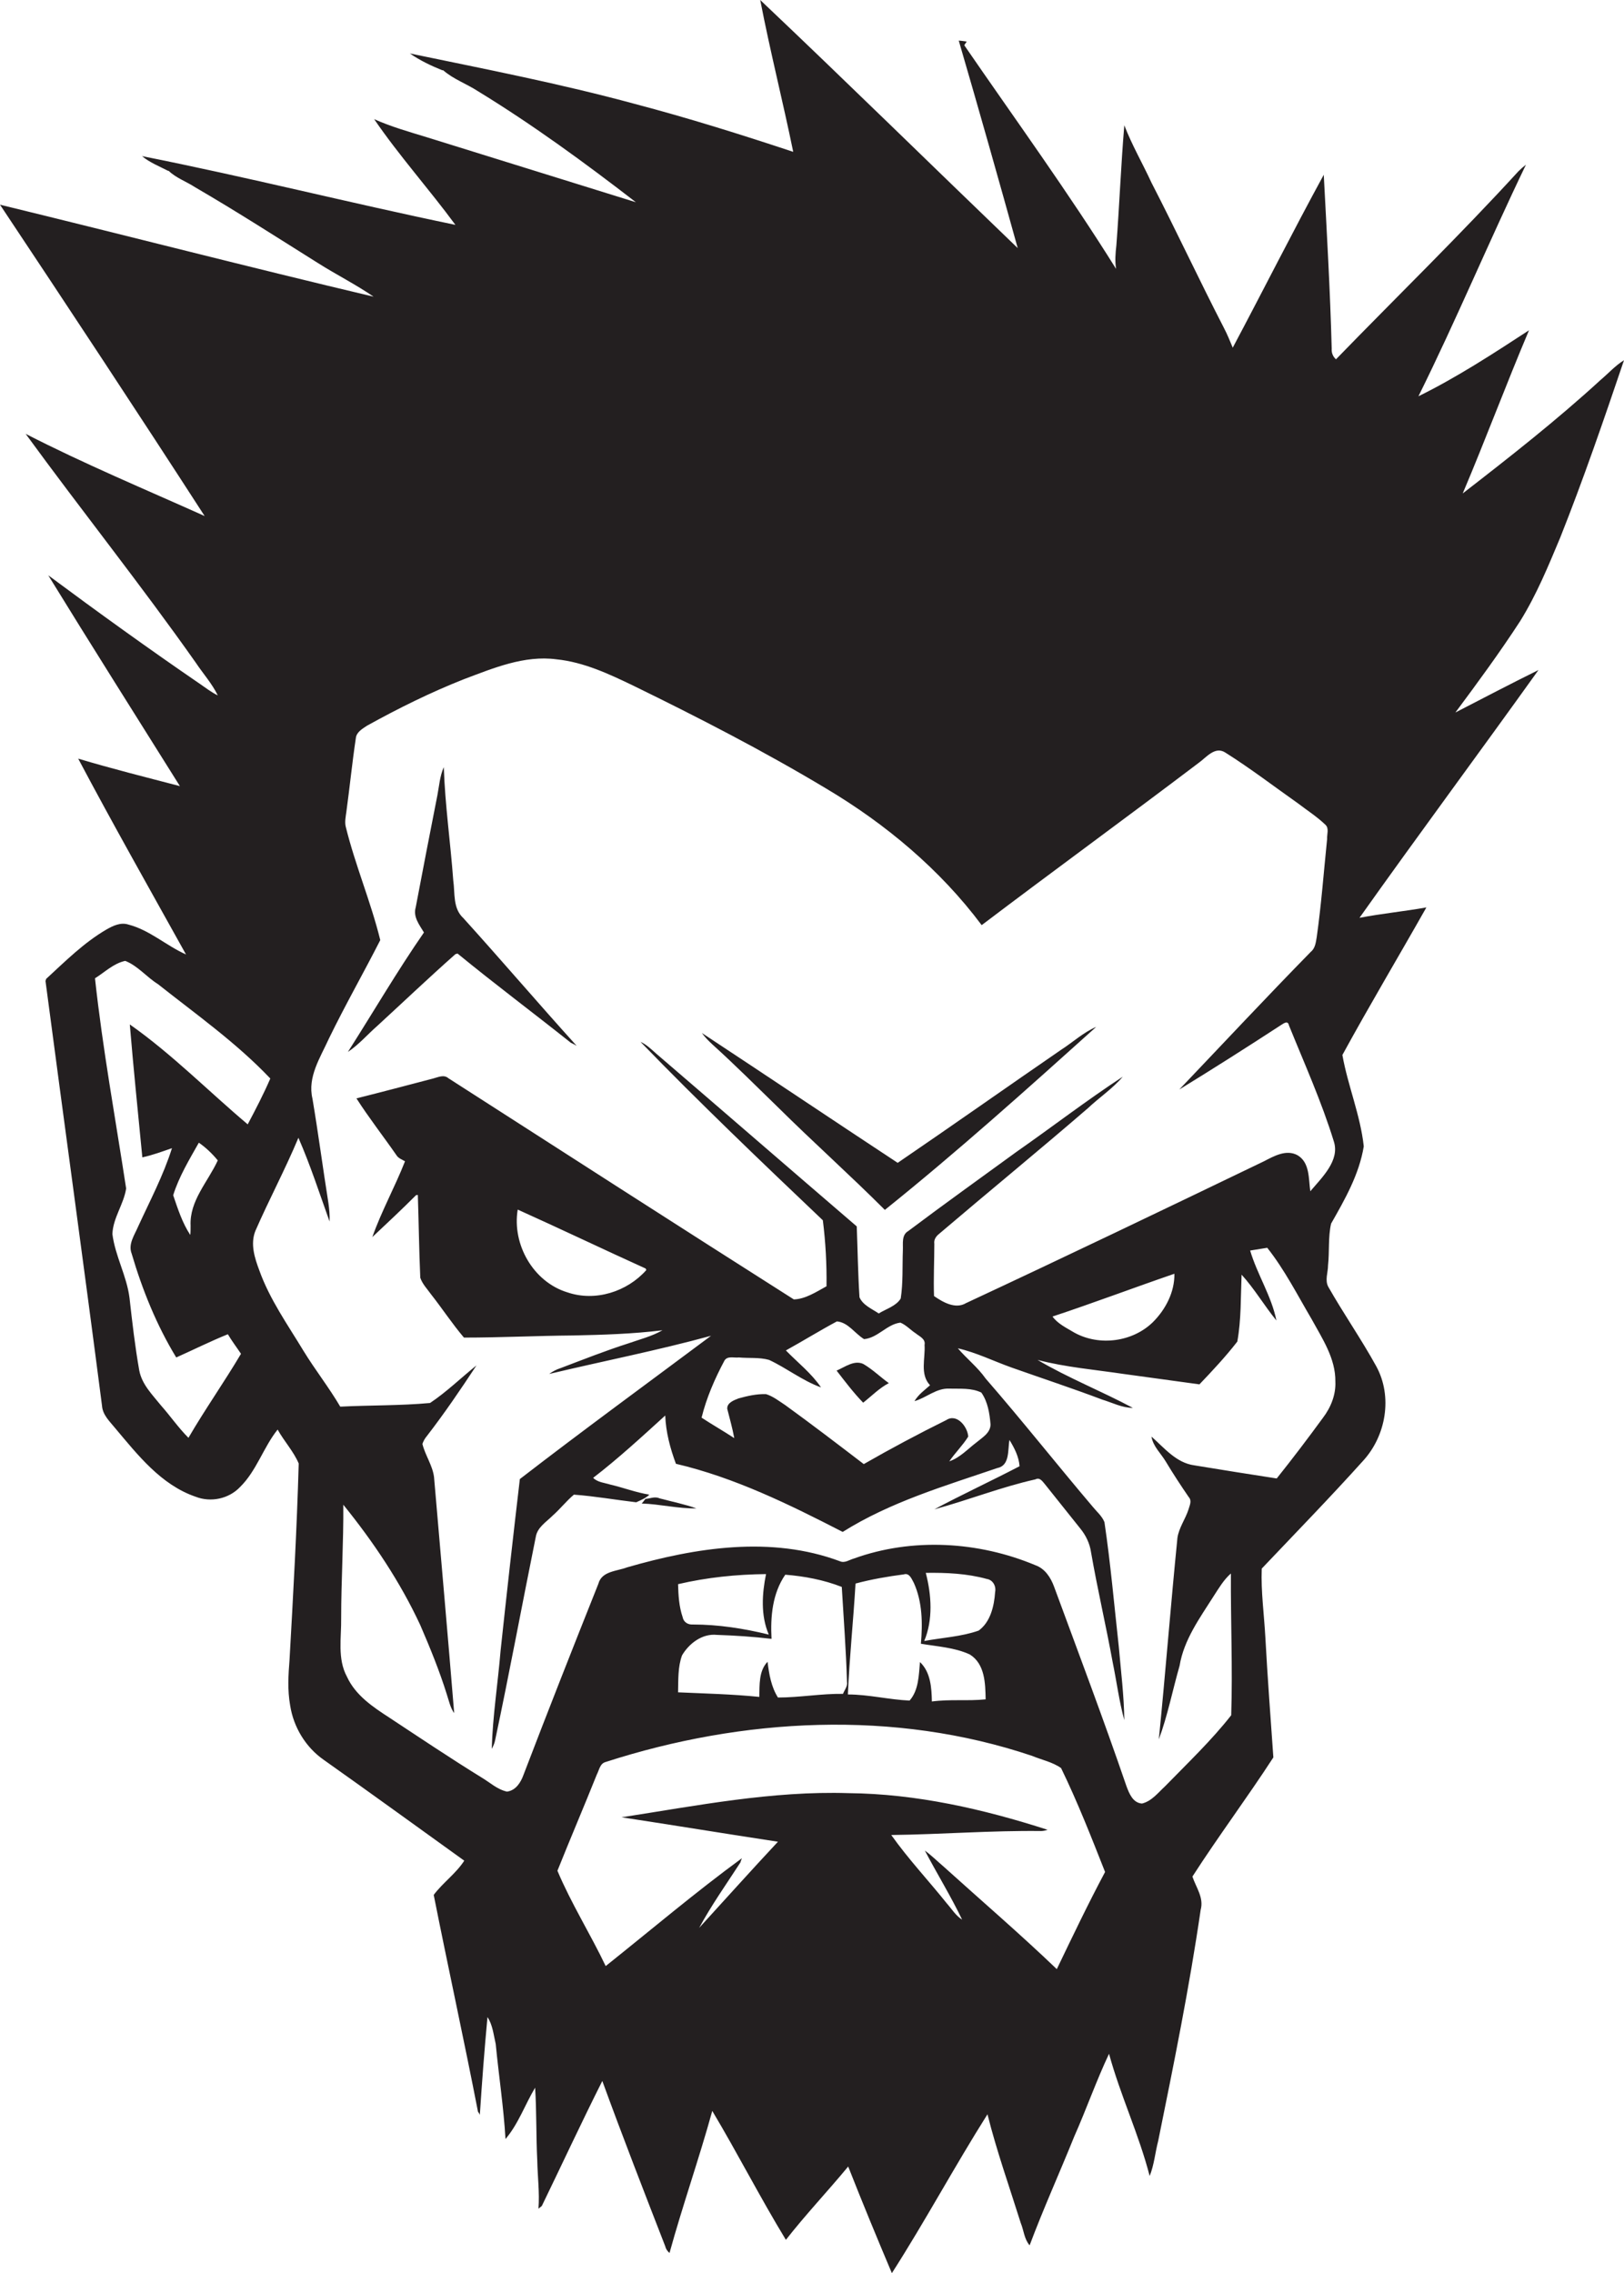 <?xml version="1.0" encoding="utf-8"?>
<!-- Generator: Adobe Illustrator 19.2.0, SVG Export Plug-In . SVG Version: 6.00 Build 0)  -->
<svg version="1.1" id="Layer_1" xmlns="http://www.w3.org/2000/svg" xmlns:xlink="http://www.w3.org/1999/xlink" x="0px" y="0px"
	 viewBox="0 0 531.7 744" enable-background="new 0 0 531.7 744" xml:space="preserve">
<g>
	<path fill="#231F20" d="M510.8,176c7.6-19.1,14.3-38.6,20.9-58.1c-2.9,1.8-5.1,4.3-7.6,6.4c-14.4,13.2-29.7,25.2-45.2,37.2
		c7.5-17.7,14.2-35.7,21.7-53.4c-11.8,7.7-23.6,15.4-36.2,21.6c12.4-25,23.1-50.7,35.2-75.8c-0.9,0.7-1.7,1.4-2.5,2.2
		c-19.3,21.1-39.8,41-59.7,61.5c-1-0.9-1.5-2.1-1.4-3.5c-0.5-19-1.6-37.9-2.6-56.9c-10.2,18.7-19.8,37.8-29.8,56.6
		c-0.9-2.2-1.8-4.4-2.9-6.5c-8.1-15.7-15.6-31.8-23.7-47.5c-2.9-6.3-6.4-12.3-8.9-18.8c-1.1,13.1-1.6,26.2-2.6,39.3
		c-0.3,2.6-0.5,5.1-0.1,7.7c-15.6-25-33-48.9-49.7-73.2c0.2-0.3,0.6-0.9,0.8-1.2c-0.7-0.1-2-0.3-2.6-0.3c6.6,22.6,13,45.2,19.3,67.9
		C305,54.1,277.2,26.8,248.9,0c3.2,16.6,7.4,33.1,10.8,49.7C242.5,44,225.3,38.6,207.8,34c-24.3-6.6-49-11.4-73.6-16.5
		c3.3,2.3,6.9,4,10.6,5.5l0.3,0c3.3,2.9,7.6,4.4,11.3,6.8c18,11,35.1,23.5,51.8,36.4c-22.7-7.1-45.5-14.1-68.2-21.2
		c-5.9-1.8-11.9-3.5-17.5-6c8.2,12,18,22.9,26.6,34.6c-34.3-7.1-68.3-15.7-102.6-22.5c2.5,2.1,5.6,3.3,8.5,4.8l0.2,0
		c2.5,2.4,5.8,3.5,8.7,5.4c13.6,7.9,26.8,16.4,40.2,24.8c6,3.8,12.4,7,18.2,11C81.3,87.4,40.7,76.9,0,67
		c22.5,33.8,44.9,67.7,67,101.9c-19.6-8.8-39.5-17.1-58.6-26.9c18.3,25.1,37.8,49.5,55.7,74.9c2.4,3.6,5.3,6.8,7.2,10.7
		c-2.1-1-4-2.5-5.9-3.8c-16.8-11.5-33.3-23.4-49.6-35.5c14.2,23.1,28.7,46,43.1,69c-11.1-2.9-22.3-5.7-33.3-9
		C37,269.8,49,291,60.9,312.4c-6.5-2.9-11.9-8-18.9-9.8c-2.5-0.8-5,0.4-7.1,1.6c-7.4,4.3-13.5,10.4-19.8,16.2l-0.2,0.7
		c6.1,46.3,12.5,92.6,18.5,139c0.2,3,2.5,5.1,4.2,7.2c7.5,8.9,15.1,18.7,26.5,22.6c4.9,1.9,10.8,0.7,14.5-3.2
		c5.4-5.3,7.7-13.1,12.3-18.8c2.1,3.8,5.2,7.1,6.9,11.1c-0.6,21.4-1.8,42.8-3,64.2c-0.4,5-0.7,10,0.2,15c1.1,7.1,5.1,13.7,11,17.8
		c15.4,10.9,30.7,22,46,33c-2.7,4.2-7,7.2-10,11.2c4.7,23.7,9.9,47.3,14.5,71c0.2,0.2,0.5,0.7,0.6,1c0.7-10.7,1.5-21.3,2.5-32
		c1.7,2.5,2,5.8,2.7,8.8c1,10.4,2.6,20.7,3.2,31.1c4.2-4.9,6.4-11.3,9.7-16.8c0.5,7.9,0.3,15.9,0.7,23.8c0.1,5.3,0.8,10.5,0.4,15.8
		c0.3-0.2,0.8-0.7,1.1-0.9c6.6-13.6,13-27.4,19.8-40.9c6.6,18.1,13.6,36.1,20.6,54.1c0.2,0.9,0.7,1.6,1.4,2.2
		c4.3-15.6,9.7-30.9,14-46.5c8.3,13.9,15.7,28.4,24.1,42.2c6.5-8.3,13.7-15.9,20.4-24c4.6,11.7,9.4,23.3,14.3,34.9
		c10.9-17,20.5-34.9,31.3-52c3,12,7.2,23.8,10.9,35.6c1,2.4,1.1,5.2,2.9,7.3c4.5-12,9.8-23.7,14.6-35.6c4-9,7.2-18.2,11.4-27.1
		c3.7,13.6,9.8,26.4,13.3,40c1.5-3.7,1.8-7.7,2.8-11.5c5.1-25.1,10.2-50.2,13.9-75.6c1.1-4-1.5-7.3-2.7-10.9
		c8.5-13.2,18-25.9,26.5-39c-0.9-13-1.9-26-2.6-39c-0.4-7.6-1.5-15.3-1.2-22.8c11.1-11.7,22.4-23.3,33.2-35.3
		c7.5-8.2,9.7-21,4.3-30.9c-4.9-8.9-10.7-17.2-15.7-26c-1.2-2.2-0.1-4.7-0.1-7c0.5-4.6,0-9.3,1-13.7c4.5-7.9,9.2-16.1,10.7-25.3
		c-1.1-10.2-5.2-19.8-7-29.9c8.9-16.3,18.4-32.2,27.5-48.3c-7.3,1.3-14.6,2-21.9,3.4c19.3-27.2,39.2-54,58.6-81.1
		c-9.1,4.5-18.1,9.2-27.2,13.9c7.3-9.8,14.5-19.6,21.2-29.9C503.1,194.6,506.9,185.3,510.8,176z M42.5,335.3
		c1.2,14.5,2.7,29,4.1,43.5c3.3-0.7,6.5-1.9,9.7-3c-2.8,8.9-7.2,17.2-11.1,25.7c-1.2,2.8-3.3,5.7-2.1,8.8c3.5,11.9,8.2,23.5,14.6,34
		c5.6-2.5,11.2-5.3,16.9-7.6c1.3,2.2,2.9,4.3,4.3,6.4c-5.5,9.3-11.8,18.2-17.2,27.5c-3.3-3.3-5.9-7.1-9-10.6
		c-2.8-3.5-6.2-6.8-7.1-11.4c-1.4-7.9-2.3-15.8-3.2-23.8c-0.9-7.2-4.7-13.7-5.6-20.9c0.2-5.3,3.7-9.7,4.5-14.9
		c-3.5-22.9-7.7-45.7-10.2-68.8c3.2-2,6.1-4.9,9.9-5.7c4.1,1.6,7,5.3,10.7,7.6c12.5,9.9,25.7,19.2,36.8,30.9
		c-2.2,5.1-4.8,10.1-7.4,15C68.4,357.3,56.3,345,42.5,335.3z M71.3,379.8c-3.2,7-9.3,13.2-8.9,21.4c0,0.7,0,2.2-0.1,3
		c-2.6-3.9-4.1-8.6-5.6-13c1.9-6.1,5.3-11.7,8.4-17.2C67.4,375.6,69.5,377.6,71.3,379.8z M346,644.5c-12-11.5-24.7-22.4-37.1-33.6
		c-2-1.7-3.9-3.6-6.1-5.2c4,7.6,8.5,14.9,12.2,22.6c-2.1-1.3-3.4-3.5-5-5.3c-6-7.5-12.6-14.5-18.2-22.4c16.4-0.2,32.7-1.5,49.1-1.3
		c0.7,0,1.4-0.2,2.1-0.4c-21.1-6.8-43-11.8-65.2-12c-25-0.8-49.7,4.1-74.3,7.9c17.1,2.6,34.1,5.4,51.2,8
		c-8.7,9.3-17.2,18.8-25.8,28.2c4-7.4,8.9-14.3,13.5-21.4c0.1-0.3,0.3-1,0.5-1.4c-15.3,11.2-29.8,23.5-44.6,35.3
		c-5-10.5-11.3-20.5-15.8-31.2c4.2-10.5,8.7-21,12.9-31.5c0.8-1.5,1-3.6,2.9-4.1c44.9-14.5,94.5-17.2,139.6-2c3.1,1.3,6.7,2,9.5,4
		c5.4,11.1,9.9,22.6,14.4,34C356.2,623.2,351.1,633.9,346,644.5z M251.7,535c-8.2-2-16.5-3.3-24.9-3.3c-1.6,0.1-3-0.8-3.3-2.4
		c-1.2-3.5-1.4-7.2-1.5-10.8c9.4-2.2,19.1-3.2,28.8-3.3C249.5,521.6,249,528.7,251.7,535z M257.1,515.4c6.3,0.5,12.6,1.7,18.5,4
		c0.6,10.3,1.4,20.6,1.7,31c0.3,1.5-0.8,2.7-1.3,4c-7.1-0.1-14.2,1.2-21.3,1.2c-2.2-3.5-2.9-7.6-3.4-11.7c-2.9,3-2.6,7.6-2.7,11.5
		c-8.9-0.9-17.7-1.1-26.6-1.5c0.1-4-0.1-8.3,1.3-12.1c2.3-3.9,6.6-7.2,11.4-6.7c6,0.2,12,0.6,17.9,1.3
		C252.2,529.1,252.9,521.5,257.1,515.4z M317.5,541.5c5,3.1,5.1,9.5,5.2,14.7c-5.8,0.6-11.7-0.1-17.6,0.7c-0.1-4.5-0.4-9.6-3.9-12.9
		c-0.4,4.3-0.4,9.2-3.4,12.6c-6.8-0.3-13.4-2-20.2-2c0.5-12.1,1.8-24.2,2.5-36.3c5.2-1.4,10.5-2.3,15.8-3c1.9-0.6,2.6,1.6,3.3,2.8
		c2.8,6.2,2.9,13.3,2.3,19.9C306.8,538.9,312.5,539.2,317.5,541.5z M303.1,514.8c6.7-0.1,13.5,0.2,20,2c2,0.3,3.1,2.4,2.7,4.3
		c-0.3,4.5-1.5,9.8-5.4,12.6c-5.7,2-11.9,2.3-17.8,3.4C305.5,530.1,305,522.1,303.1,514.8z M429,389.9c-0.6-4-0.1-9.4-4.2-11.8
		c-3.7-2-7.7,0.3-11,2c-32.4,15.6-64.9,31.2-97.5,46.4c-3.5,2.1-7.6-0.3-10.5-2.3c-0.2-5.7,0.1-11.4,0.1-17.1
		c-0.2-1.3,0.5-2.4,1.5-3.2c16.2-13.8,32.7-27.3,48.8-41.2c3.7-3.5,8.1-6.4,11.4-10.3c-11.9,7.8-23.2,16.5-34.8,24.6
		c-11.8,8.6-23.7,17.1-35.4,25.9c-2.3,1.3-1.7,4.1-1.8,6.3c-0.2,5.3,0.1,10.6-0.7,15.8c-1.5,2.5-4.8,3.4-7.2,4.9
		c-2.2-1.5-5.2-2.7-6.3-5.3c-0.5-7.7-0.6-15.5-0.9-23.2c-21.9-18.8-43.7-37.7-65.6-56.5c-1.6-1.4-3.2-3-5.2-3.9
		c19.4,20,39.5,39.2,59.7,58.4c0.9,7.1,1.3,14.4,1.2,21.6c-3.3,1.8-6.9,4.2-10.7,4.3c-37.8-24-75.4-48.2-113.1-72.4
		c-1.5-1.3-3.4-0.3-5,0.1c-8.4,2.2-16.7,4.4-25.1,6.5c4.1,6.4,8.8,12.4,13.1,18.6c0.6,1,1.8,1.4,2.8,2c-3.3,8.4-7.7,16.3-10.7,24.8
		c4.8-4.5,9.6-9,14.3-13.7l0.6-0.1c0.3,9,0.4,18.1,0.8,27.1c0.7,2.1,2.3,3.7,3.5,5.4c3.7,4.7,6.9,9.6,10.8,14.2
		c11.9,0,23.9-0.6,35.8-0.7c9.7-0.2,19.5-0.5,29.2-1.7c-3.5,2-7.5,3-11.2,4.3c-7.5,2.4-14.8,5.3-22.2,8.1c-1.3,0.4-2.6,1.1-3.7,1.9
		c17.6-4.2,35.5-7.7,53-12.5c-20.9,15.6-42,31-62.6,46.9c-2.2,18.7-4.3,37.4-6.3,56.1c-0.9,10.8-2.6,21.5-2.9,32.2
		c0.5-0.9,0.9-1.8,1.1-2.8c4.7-22.1,8.8-44.3,13.3-66.5c0.5-3.2,3.4-4.9,5.5-7c2.5-2.2,4.5-4.8,7-6.9c6.8,0.5,13.6,1.7,20.4,2.5
		c1.5-0.7,3.1-1.3,4.3-2.5c-4.4-0.7-8.5-2.3-12.8-3.3c-1.9-0.6-4.1-0.7-5.6-2.2c8.2-6.3,15.9-13.4,23.6-20.4
		c0.2,5.4,1.6,10.7,3.5,15.8c19.2,4.5,37.1,13.3,54.6,22.3c15.6-9.8,33.3-15,50.6-20.9c4.2-0.8,3.4-6,4-9.2c1.6,2.6,3.1,5.5,3.3,8.6
		c-9.2,4.8-18.7,9.2-27.9,14.1c11.1-3,21.9-7.3,33.1-9.8c1.5-0.8,2.4,0.8,3.2,1.7c3.8,4.8,7.7,9.6,11.5,14.4
		c1.8,2.2,3.1,4.9,3.5,7.7c2.1,12.1,4.9,24,7.1,36.1c1.3,6.3,2.1,12.7,3.8,18.9c-0.1-8-1.1-16-1.8-24c-1.5-13.6-2.7-27.3-4.7-40.8
		c-0.8-2-2.5-3.4-3.8-5c-11.8-13.9-23.1-28.2-35.1-42c-2.6-3.7-6.2-6.5-9.1-9.9c6.1,1.4,11.7,4.2,17.6,6.3
		c9.9,3.5,19.9,6.8,29.7,10.5c3.3,1,6.5,2.7,10,2.7c-10.3-5.5-21.2-9.8-31.2-15.7c9.2,2.4,18.8,3.2,28.2,4.6
		c8.3,1.1,16.5,2.3,24.8,3.4c4.3-4.5,8.6-9.1,12.4-14c1.3-7.2,1.1-14.6,1.4-21.9c4.2,4.6,7.4,10.1,11.4,15c-1.6-8-6.3-15.1-8.6-22.9
		c1.9-0.3,3.7-0.6,5.6-0.9c5.7,7.2,9.9,15.5,14.5,23.3c3.5,6.4,7.9,12.9,7.8,20.5c0.2,4.3-1.5,8.5-4.1,11.9
		c-4.9,6.7-9.9,13.3-15.1,19.8c-9-1.4-18-2.8-27-4.3c-5.9-0.8-9.8-5.7-14-9.4c0.5,3.2,3.1,5.5,4.7,8.2c2.4,4,4.9,7.8,7.5,11.6
		c1.1,1.2,0.3,2.7-0.1,4.1c-1,3.1-3.1,5.9-3.6,9.2c-2.2,22-3.9,44-6.1,66c2.9-7.8,4.5-16.1,6.8-24.1c1.4-8.5,6.6-15.6,11.1-22.7
		c1.7-2.6,3.3-5.4,5.7-7.5c-0.1,15.4,0.6,30.9,0.1,46.4c-6.5,8.3-14.3,15.7-21.7,23.3c-2.3,2.1-4.3,4.8-7.5,5.6
		c-3-0.2-4.2-3.3-5.1-5.7c-7.5-21.9-15.7-43.6-23.7-65.3c-1.1-3-3-5.9-6.1-7c-18.6-7.8-40.3-9.1-59.4-2.2c-1.5,0.4-3,1.6-4.6,0.9
		c-22.5-8.4-47.2-4.5-69.7,2c-3.4,1.3-8.3,1.2-9.4,5.4c-8.3,20.8-16.5,41.6-24.5,62.5c-0.9,2.5-2.5,5.1-5.4,5.5
		c-3.2-0.7-5.6-3-8.3-4.6c-10.2-6.3-20.2-13-30.2-19.6c-5.4-3.5-11.1-7.3-13.9-13.4c-3.2-5.9-1.8-12.8-1.9-19.2
		c0-12.4,0.8-24.8,0.7-37.1c9.8,12.1,18.6,25.2,25.2,39.4c3.2,7.4,6.3,15,8.7,22.7c0.7,2.1,1.1,4.3,2.4,6.1
		c-2.1-25.8-4.4-51.5-6.6-77.3c-0.5-3.8-2.9-7.1-3.8-10.8c0.3-0.9,0.8-1.8,1.4-2.5c5.8-7.5,11.1-15.3,16.3-23.2
		c-5.1,4.1-9.8,8.7-15.2,12.3c-9.7,0.9-19.6,0.7-29.4,1.2c-3.7-6.3-8.2-12-12-18.2c-5.2-8.6-11.1-16.9-14.5-26.4
		c-1.5-4-3-8.6-1.3-12.9c4.5-10.3,9.8-20.2,14.1-30.5c3.9,8.9,6.9,18.2,10.2,27.4c0.1-2.1-0.1-4.1-0.4-6.2
		c-1.8-11.3-3.3-22.7-5.2-34c-1.7-7.1,2.6-13.5,5.4-19.7c5.3-10.9,11.3-21.4,16.8-32.2c-3.1-12.6-8.2-24.5-11.3-37.1
		c-0.4-1.6,0-3.3,0.2-4.9c1.1-8,1.9-16.1,3.1-24.1c0.2-2,2.2-3.1,3.7-4.1c10.3-5.7,20.8-10.9,31.7-15.2c9.6-3.6,19.7-7.9,30.3-6.5
		c8.9,0.9,17.2,4.8,25.1,8.6c21.5,10.5,42.7,21.4,63.2,33.7c19.5,11.6,37.3,26.5,50.9,44.7c23.5-17.8,47.4-35.2,70.9-53
		c2.6-1.8,5.5-5.8,9-3.4c8.1,5.1,15.8,11,23.6,16.5c3,2.3,6.3,4.4,9.1,7.1c1.2,1.2,0.4,3.1,0.5,4.6c-1.1,10.7-1.9,21.5-3.4,32.1
		c-0.3,1.8-0.5,3.7-2,4.9c-14.5,14.8-28.7,30-43,45c11.1-6.8,22.1-13.8,33-20.9c0.9-0.5,2.5-2,2.9-0.1c5.1,12.6,10.7,25,14.7,38
		C438.7,379.8,432.9,385.3,429,389.9z M384.5,416.9c0.1,6-2.9,11.7-7,15.8c-6.6,6.5-17.5,8-25.7,3.5c-2.5-1.5-5.5-2.9-7.2-5.3
		C357.9,426.5,371.1,421.5,384.5,416.9z M309.8,464.8c-9.1,4.5-18.1,9.3-27,14.4c-8.5-6.5-17-13-25.7-19.3c-2-1.3-4-2.9-6.3-3.6
		c-3.1-0.1-6.1,0.6-9,1.4c-1.5,0.6-3.8,1.4-3.7,3.4c0.8,3.2,1.7,6.3,2.3,9.6c-3.5-2.3-7.2-4.4-10.7-6.7c1.6-6.5,4.3-12.7,7.5-18.7
		c1-1.6,3.1-0.8,4.7-1c3.3,0.3,6.7-0.1,9.9,0.8c5.8,2.7,10.9,6.8,17,9c-3.1-4.6-7.6-8.1-11.5-12.1c5.6-3.1,11.1-6.5,16.7-9.5
		c3.7,0.3,5.9,4,8.9,5.8c4.5-0.4,7.5-4.9,11.9-5.4c1.9,0.8,3.3,2.4,5,3.5c1.2,1,3.3,1.8,2.9,3.8c0.3,4.4-1.6,9.6,1.8,13.2
		c-1.8,1.6-3.8,3-5.1,5.2c3.9-1.1,7.1-4.3,11.4-4.1c3.5,0.1,7.3-0.3,10.5,1.3c2.1,3,2.7,6.8,3,10.4c0,2.8-2.7,4.3-4.6,5.9
		c-2.9,2.2-5.4,5-8.9,6.2c1.9-2.8,4.4-5.2,6.2-8.1C316.8,467,313.3,462.5,309.8,464.8z M211.6,415.7c-6.3,7.1-16.7,10.4-25.8,7.3
		c-11.2-3.4-18.2-15.7-16.3-27.1c14,6.3,28,13,41.9,19.3L211.6,415.7z"/>
	<path fill="#231F20" d="M148.4,288.2c-0.9-12.4-2.7-24.7-3.1-37.1c-1.3,2.9-1.5,6.1-2.1,9.2c-2.4,12.2-4.8,24.5-7.1,36.7
		c-0.9,3.1,1.2,5.7,2.7,8.2c-8.8,12.7-16.6,26.1-24.9,39.1c3.6-2.4,6.4-5.7,9.6-8.5c8.5-7.8,16.9-15.8,25.6-23.5l0.7-0.2
		c12.2,10,24.8,19.4,37.1,29.2c0.5,0.2,1.4,0.7,1.9,1c-12.5-13.8-24.6-28-37.1-41.8C148.2,297.3,149,292.3,148.4,288.2z"/>
	<path fill="#231F20" d="M293.9,380.6c-21.4-14.1-42.7-28.4-64.1-42.5c1,1.4,2.2,2.6,3.5,3.8c7.3,6.6,14.3,13.6,21.4,20.5
		c11.5,11.4,23.6,22.2,35,33.6c23.8-19.1,46.5-39.5,69.2-59.9c-4.2,1.8-7.6,5-11.5,7.5C329.5,355.9,311.8,368.4,293.9,380.6z"/>
	<path fill="#231F20" d="M273.9,448.6c2.8,3.6,5.5,7.2,8.7,10.5c2.8-2.2,5.3-4.8,8.4-6.4c-2.8-2-5.3-4.5-8.4-6.3
		C279.6,445.1,276.7,447.4,273.9,448.6z"/>
	<path fill="#231F20" d="M215.9,490.4c-1.5-0.7-3.1,0.1-4.6,0.2c-0.3,0.4-0.9,1.2-1.2,1.5c6,0.2,11.9,1.7,17.9,1.6
		C224.1,492.3,220,491.5,215.9,490.4z"/>
</g>
</svg>
